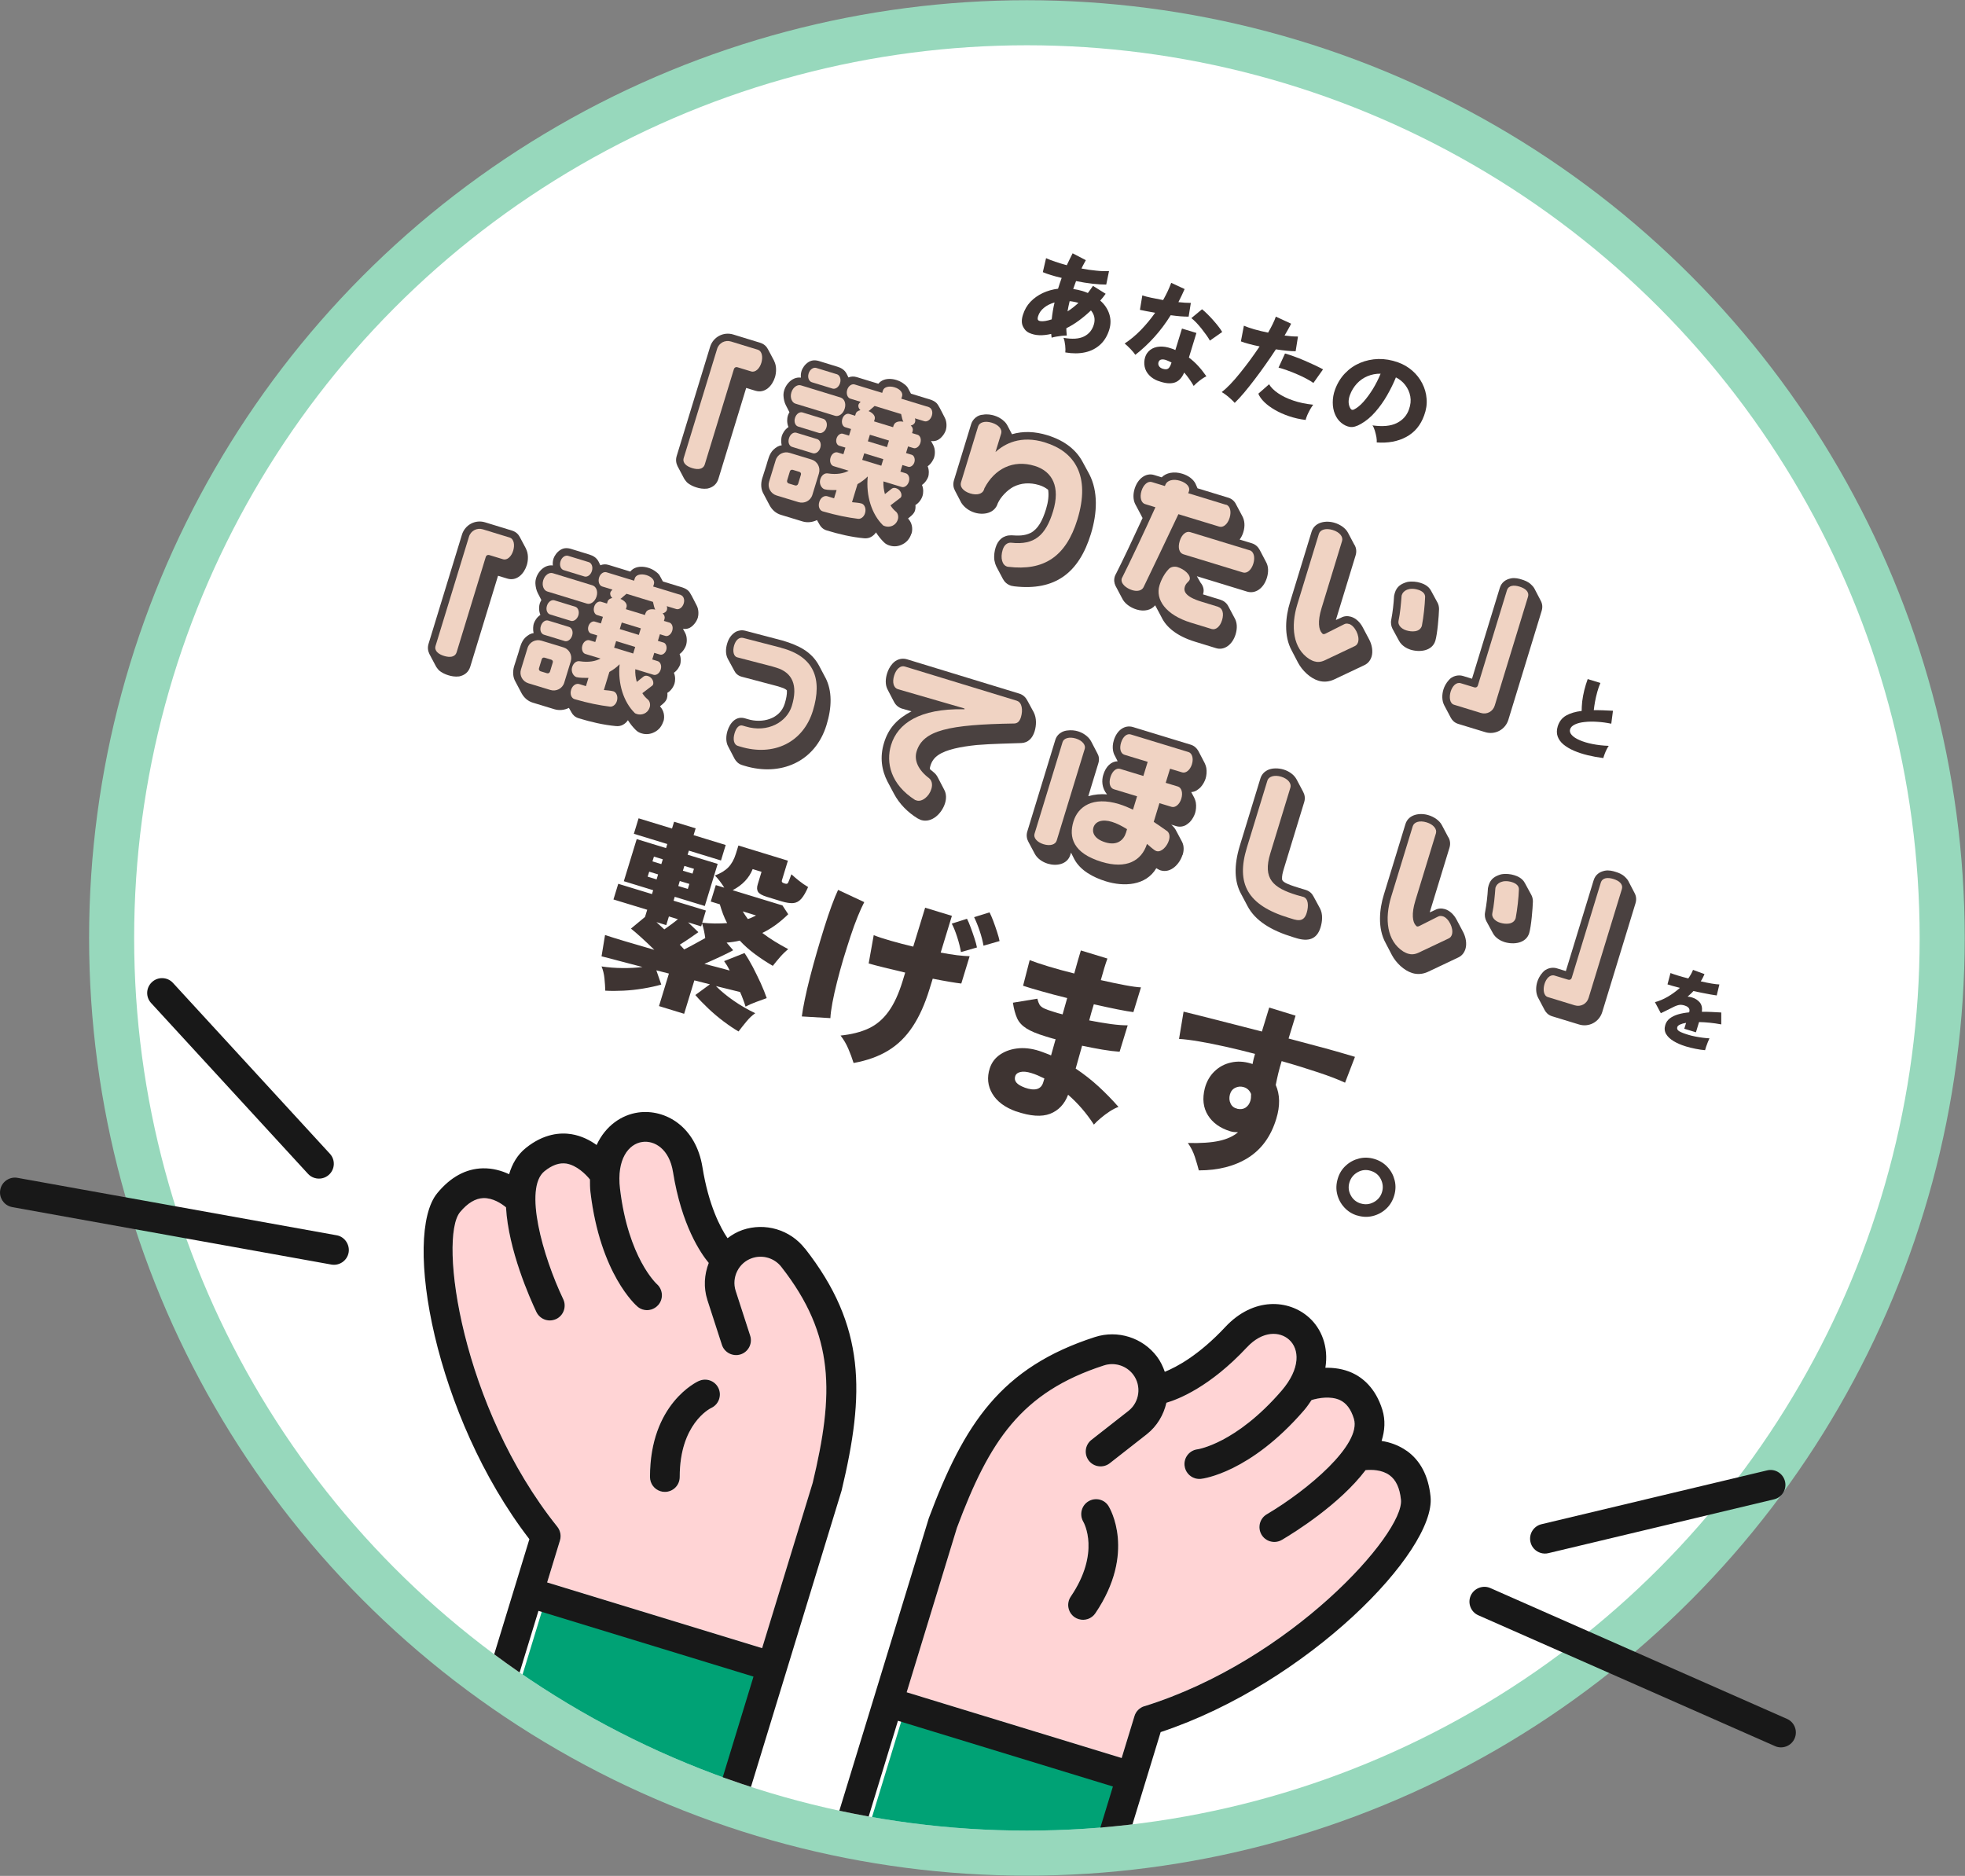 <?xml version="1.0" encoding="UTF-8"?><svg id="_レイヤー_2" xmlns="http://www.w3.org/2000/svg" xmlns:xlink="http://www.w3.org/1999/xlink" viewBox="0 0 303.37 289.64"><rect x="0" y="0" width="303.37" height="289.64" fill="#808080" stroke="none"/><defs><style>.cls-1{fill:#181818;}.cls-2{stroke:#97d8bc;stroke-linecap:round;stroke-linejoin:round;stroke-width:13.91px;}.cls-2,.cls-3{fill:#fff;}.cls-4{fill:#ffd4d5;}.cls-5{fill:none;}.cls-6{fill:#3e3432;}.cls-7{fill:#f0d3c3;}.cls-8{fill:#00a275;}.cls-9{fill:#4a4140;}.cls-10{clip-path:url(#clippath);}</style><clipPath id="clippath"><circle class="cls-5" cx="158.54" cy="144.82" r="137.83"/></clipPath></defs><g id="_レイヤー_3"><circle class="cls-2" cx="158.54" cy="144.82" r="137.83"/><circle class="cls-3" cx="158.54" cy="144.82" r="137.83"/><path class="cls-6" d="M93.45,153.02c-.02-.63-.06-1.28-.13-1.96-.07-.68-.22-1.29-.45-1.84,1.05.16,2.13.24,3.22.25,1.1.01,2.13-.04,3.1-.16-1.31-.34-2.52-.65-3.62-.95-1.1-.3-2-.53-2.7-.7l.54-3.29c.77.26,1.78.57,3.01.94,1.24.37,2.59.77,4.06,1.19.09.03.18.06.27.08s.18.05.27.08c-.64-.63-1.29-1.25-1.96-1.86-.67-.61-1.22-1.08-1.65-1.42l2.17-1.8.34-1.11-5.21-1.59.74-2.42,5.21,1.59.18-.6-4.53-1.39,1.99-6.5,4.53,1.39.19-.63-5.16-1.58.73-2.39,5.16,1.58.32-1.05,3.33,1.02-.32,1.05,4.96,1.52-.73,2.39-4.96-1.52-.19.63,4.64,1.42-1.99,6.5-4.64-1.42-.18.6,4.99,1.52-.57,1.88c.64.07,1.29.11,1.96.12.66,0,1.29-.01,1.89-.06-.24-.45-.45-.91-.63-1.39s-.35-.99-.5-1.51l-1.4-.43.78-2.54,1.31.4c-.22-.36-.46-.7-.71-1.03-.25-.33-.5-.61-.74-.85.89-.33,1.59-.76,2.09-1.28.5-.52.89-1.23,1.16-2.12l.38-1.23,7.64,2.34-.91,2.99c-.05.15-.04.26.02.33s.16.13.29.17l.2.06c.21.06.35.01.44-.16.08-.17.25-.6.5-1.29.37.34.77.68,1.2,1.02.43.34.88.66,1.38.95-.35.81-.7,1.41-1.05,1.81-.35.4-.76.62-1.23.67-.47.04-1.09-.05-1.85-.28l-2.25-.69c-.72-.22-1.17-.48-1.35-.77-.18-.29-.2-.69-.04-1.18l.58-1.91-1.37-.42c-.54,1.37-1.57,2.46-3.09,3.26l7.69,2.35.89,1.36c-.6.59-1.22,1.12-1.88,1.61-.66.48-1.37.91-2.12,1.28.59.45,1.22.88,1.88,1.29.66.41,1.37.81,2.12,1.21-.41.33-.83.73-1.24,1.2-.41.47-.79.93-1.14,1.38-.97-.57-1.89-1.17-2.75-1.81s-1.65-1.33-2.35-2.09c-.61.15-1.28.25-2.03.31l1.01,1.18c-.5.28-1.16.61-1.97.99-.81.38-1.63.75-2.47,1.11.7.17,1.37.35,2.04.53s1.28.35,1.86.5c-.12-.27-.26-.52-.4-.76-.15-.24-.3-.47-.46-.69l3.15-1.25c.42.61.84,1.32,1.27,2.13.42.82.83,1.65,1.22,2.49.38.85.7,1.63.94,2.34-.54.19-1.1.39-1.68.61-.59.22-1.12.45-1.59.7-.1-.34-.22-.71-.37-1.09-.14-.39-.3-.77-.47-1.16-.5-.13-1.06-.27-1.69-.42-.63-.15-1.31-.32-2.04-.5.76.77,1.68,1.53,2.75,2.27,1.07.74,2.18,1.38,3.32,1.92-.48.33-.93.76-1.36,1.28-.43.52-.84,1.04-1.22,1.54-.74-.43-1.52-.96-2.33-1.57-.81-.61-1.59-1.27-2.34-1.98-.75-.71-1.42-1.4-2-2.08l2.25-1.65-2.4-.61-1.58,5.16-3.88-1.19,1.53-5.02-1.94-.5.76,2.2c-.84.24-1.77.44-2.79.61-1.02.17-2.03.28-3.05.33-1.01.05-1.95.05-2.8,0ZM100,135.36l1.37.42.23-.77-1.37-.42-.24.77ZM100.73,133l1.37.42.23-.74-1.37-.42-.23.74ZM102.56,143.5c.34-.25.71-.51,1.1-.79.38-.28.72-.54,1-.78l-1.39-.43-.41,1.34-1.51-.46c.18.16.38.34.58.54.21.2.42.39.63.58ZM104.71,136.8l1.48.45.24-.77-1.48-.45-.23.77ZM105.64,146.59c.54-.27,1.09-.56,1.65-.87.56-.31,1.09-.6,1.59-.88-.09-.73-.25-1.49-.49-2.27l-.14.46-2.02-.62,1.59,1.52c-.32.23-.75.53-1.29.9-.54.37-1.06.71-1.58,1.03.13.12.25.25.35.37.11.13.21.25.32.36ZM105.43,134.44l1.48.45.23-.74-1.48-.45-.23.74ZM115.46,141.9c.23-.07.46-.16.67-.26.22-.1.41-.2.59-.29l-2.05-.63c.12.2.25.4.38.6.13.19.27.39.41.58Z"/><path class="cls-6" d="M123.79,156.94c.09-.7.24-1.57.46-2.62.21-1.05.49-2.2.81-3.46s.68-2.55,1.06-3.87c.38-1.32.77-2.59,1.15-3.82.39-1.23.76-2.35,1.13-3.35.37-1,.7-1.81.99-2.42l4.04,1.89c-.29.55-.63,1.29-1,2.2-.37.91-.75,1.94-1.12,3.07s-.74,2.3-1.11,3.51c-.36,1.21-.68,2.39-.97,3.54-.29,1.15-.53,2.21-.71,3.18-.18.97-.29,1.78-.32,2.41l-4.41-.26ZM131.78,164.12c-.23-.74-.5-1.47-.82-2.21s-.71-1.41-1.19-2.02c1.69-.17,3.14-.54,4.34-1.1s2.23-1.44,3.07-2.61c.85-1.17,1.57-2.74,2.17-4.7l.4-1.31c-1.18-.28-2.28-.54-3.29-.79s-1.8-.46-2.35-.62l.78-4.37c.65.26,1.52.55,2.61.86,1.09.31,2.25.62,3.49.91l1.84-6.01,4.13,1.26-1.73,5.67c.92.18,1.77.31,2.55.41.78.09,1.42.14,1.92.15l-1.29,4.22c-.44-.05-1.05-.14-1.82-.27s-1.63-.29-2.59-.48l-.51,1.65c-.7,2.28-1.56,4.2-2.59,5.75-1.03,1.56-2.28,2.79-3.76,3.69-1.48.91-3.27,1.55-5.36,1.93ZM148.36,147c-.12-.7-.31-1.47-.58-2.31-.27-.84-.55-1.54-.84-2.08l2.35-.75c.17.32.36.76.56,1.31.21.55.4,1.11.59,1.69.19.58.32,1.05.39,1.43l-2.46.71ZM151.84,146.01c-.12-.7-.32-1.47-.6-2.3s-.57-1.53-.85-2.1l2.38-.74c.17.32.36.76.57,1.31.21.55.4,1.11.59,1.69.19.58.32,1.05.39,1.43l-2.46.71Z"/><path class="cls-6" d="M156.91,171.62c-1.74-.62-2.98-1.53-3.7-2.74-.72-1.21-.86-2.52-.4-3.94.3-.91.85-1.63,1.66-2.16.81-.53,1.77-.84,2.88-.93,1.12-.08,2.3.11,3.55.57.22.09.45.17.69.26.23.08.46.18.68.28l.7-2.5c-.27-.06-.54-.13-.79-.21s-.52-.16-.79-.24c-1.29-.39-2.27-.8-2.94-1.23s-1.14-.94-1.42-1.56-.5-1.41-.65-2.4l3.77-.62c.09.38.21.69.34.92.14.23.38.42.71.58.34.16.82.33,1.45.52.23.07.46.14.68.21.23.07.47.13.72.19l.71-2.52c-1.43-.35-2.76-.7-3.98-1.05-1.22-.34-2.17-.63-2.83-.85l1.02-3.96c.65.26,1.59.58,2.84.96s2.59.75,4.04,1.11c.2-.71.38-1.36.55-1.97s.33-1.13.47-1.59l4.1,1.25c-.31.86-.65,1.97-1.02,3.33,1.36.31,2.6.57,3.72.78,1.12.21,1.95.32,2.48.34l-1.17,3.82c-.52-.06-1.34-.2-2.44-.42-1.11-.22-2.33-.49-3.67-.79-.13.42-.25.83-.37,1.24-.12.41-.23.83-.34,1.25,1.19.24,2.32.43,3.38.57,1.06.14,1.91.2,2.56.19l-1.25,4.08c-.77-.05-1.66-.16-2.66-.33-1-.17-2.04-.37-3.13-.6l-.99,3.53c1.28.85,2.46,1.78,3.56,2.79,1.09,1.01,2.11,2.05,3.05,3.13-.42.14-.87.38-1.37.7-.49.33-.96.67-1.39,1.04-.44.37-.78.7-1.04.99-1.14-1.76-2.47-3.3-3.98-4.61-.55,1.45-1.48,2.43-2.78,2.94-1.31.5-3.05.38-5.23-.37ZM158.17,167.92c1.59.57,2.56.3,2.89-.8l.18-.6c-.35-.17-.68-.32-1.01-.47-.33-.14-.67-.27-1.01-.37-.68-.21-1.25-.26-1.68-.16-.44.1-.71.33-.81.67-.22.72.26,1.29,1.44,1.72Z"/><path class="cls-6" d="M185.08,180.7c-.14-.56-.34-1.25-.6-2.05-.26-.81-.63-1.53-1.09-2.17,2,.05,3.61-.06,4.84-.33,1.22-.27,2.19-.71,2.9-1.33-.21,0-.41-.01-.6-.03-.19-.02-.39-.06-.6-.12-1.56-.48-2.71-1.3-3.44-2.47-.73-1.17-.89-2.56-.48-4.18.28-1.04.77-1.9,1.48-2.59.71-.69,1.55-1.15,2.54-1.37.98-.23,2.01-.18,3.07.14.04.01.09.03.14.04.06.02.1.04.13.07.09-.51.23-1.04.39-1.59-1.56-.41-3.07-.78-4.55-1.11-1.48-.33-2.84-.6-4.07-.81-1.23-.21-2.27-.34-3.11-.39l.7-4.21c.62.15,1.54.38,2.78.69,1.23.31,2.66.68,4.28,1.09,1.62.41,3.3.84,5.03,1.29l1.13-3.7,4.07,1.25-1.08,3.53c1.54.41,2.99.79,4.35,1.16,1.36.36,2.56.69,3.59.99,1.03.3,1.8.52,2.31.68l-1.53,3.99c-1-.47-2.37-1-4.11-1.58-1.74-.58-3.63-1.17-5.68-1.75-.19.63-.37,1.26-.52,1.88-.15.63-.28,1.23-.39,1.8.66,1.51.69,3.25.08,5.23-.82,2.7-2.27,4.7-4.33,6-2.06,1.3-4.61,1.96-7.64,1.96ZM191.01,171.2c.51.11.94.05,1.29-.18.35-.24.6-.58.74-1.04.09-.28.12-.64.11-1.06-.21-.54-.58-.89-1.11-1.06-.47-.15-.92-.11-1.34.1-.42.21-.69.56-.82,1.04-.13.5-.1.96.11,1.39.2.43.55.69,1.03.8Z"/><path class="cls-6" d="M209.53,187.68c-.78-.24-1.44-.65-1.99-1.25-.54-.59-.91-1.28-1.1-2.07-.19-.78-.15-1.58.1-2.4.24-.8.66-1.47,1.25-2,.59-.54,1.27-.9,2.05-1.09.77-.19,1.56-.16,2.36.08.82.25,1.49.67,2.03,1.26.54.59.9,1.27,1.09,2.05.19.77.16,1.56-.08,2.36-.25.82-.67,1.5-1.26,2.04s-1.28.91-2.07,1.1c-.78.19-1.57.16-2.37-.09ZM210.09,185.82c.7.21,1.37.14,2.01-.21.64-.35,1.06-.87,1.26-1.53.21-.68.15-1.35-.17-2-.32-.65-.84-1.08-1.56-1.3-.7-.22-1.37-.15-2.01.2-.63.35-1.06.87-1.28,1.57-.21.68-.15,1.35.19,1.99.33.64.85,1.07,1.56,1.29Z"/><path class="cls-6" d="M164.47,54.42c.03-.29.03-.66-.02-1.1s-.13-.83-.26-1.16c1.34.24,2.39.17,3.15-.2.76-.37,1.27-.98,1.53-1.83.25-.82.1-1.55-.44-2.2-.61.58-1.23,1.1-1.87,1.57-.64.47-1.28.86-1.93,1.18,0,.19,0,.38.02.57s.03.38.05.56c-.22,0-.48,0-.78.04s-.59.08-.87.13c-.28.05-.5.1-.69.16-.02-.1-.03-.19-.04-.29-.01-.1-.02-.19-.03-.29-.64.15-1.25.22-1.83.2-.58-.02-1.12-.15-1.61-.38-.39-.18-.69-.5-.92-.98-.23-.48-.23-1.07,0-1.79.24-.77.62-1.44,1.15-2,.53-.56,1.17-1.01,1.9-1.36.73-.34,1.53-.57,2.37-.67.18-.57.36-1.13.56-1.67-.6-.14-1.15-.28-1.66-.44-.51-.16-.93-.31-1.25-.45l.5-2.16c.39.18.86.36,1.42.55.56.19,1.15.37,1.78.54.16-.33.31-.65.46-.96.15-.31.29-.6.44-.88l2.04,1.06c-.11.21-.22.42-.34.63-.12.21-.23.43-.33.66.78.15,1.54.26,2.29.33.75.08,1.4.1,1.96.06l-.43,2.09c-.58,0-1.29-.04-2.11-.13-.83-.1-1.68-.23-2.55-.41-.07.2-.14.4-.22.6-.07.2-.15.41-.22.62.23.04.47.08.71.13.24.05.47.11.71.18.29.09.57.19.84.31.14-.18.27-.36.4-.54.13-.18.26-.37.39-.56l1.96,1.22c-.26.37-.54.72-.84,1.05.69.6,1.15,1.3,1.4,2.08.25.78.25,1.58,0,2.4-.29.95-.76,1.73-1.4,2.32-.65.59-1.42.99-2.33,1.19-.91.2-1.92.21-3.03.02ZM160.68,49.59c.39.05.95-.04,1.69-.28.09-.85.23-1.73.44-2.61-.63.18-1.18.45-1.63.82-.46.37-.76.81-.91,1.3-.08.27-.09.45-.02.57.07.11.22.18.44.2ZM164.81,48.08c.29-.18.57-.38.85-.6.28-.22.56-.46.84-.71-.23-.07-.46-.13-.69-.17-.22-.05-.45-.08-.67-.1-.13.53-.24,1.06-.33,1.59Z"/><path class="cls-6" d="M175.27,54.77c-.17-.25-.41-.54-.72-.87-.32-.33-.62-.62-.92-.86.87-.57,1.71-1.27,2.51-2.09.8-.83,1.53-1.71,2.2-2.66-.51-.09-.96-.17-1.37-.25-.4-.08-.73-.15-.98-.2l.37-2.23c.35.12.81.24,1.38.36.57.12,1.18.24,1.83.36.26-.46.49-.91.7-1.35.21-.45.39-.88.55-1.31l2.07.96c-.15.35-.31.69-.47,1.03-.16.34-.33.67-.49.99.36.04.7.07,1.02.09s.63.03.9.03l-.34,2.12c-.36,0-.78-.01-1.26-.05-.48-.04-.98-.1-1.51-.17-.77,1.24-1.62,2.37-2.54,3.39-.92,1.02-1.9,1.93-2.93,2.73ZM178.8,58.82c-.57-.22-1.04-.52-1.39-.9-.36-.38-.59-.81-.69-1.3-.1-.48-.08-.98.08-1.49.15-.46.42-.84.8-1.12.38-.28.85-.45,1.41-.49.56-.04,1.17.05,1.84.29.21.06.41.14.61.24l1.02-3.32,2.23.68-1.16,3.8c.53.39,1.01.83,1.45,1.31s.85,1.01,1.25,1.58c-.2.09-.42.22-.67.39-.24.17-.48.35-.71.55-.23.2-.42.38-.58.55-.21-.37-.44-.73-.69-1.08-.24-.35-.51-.68-.78-.99-.35.84-.86,1.36-1.51,1.56-.66.2-1.49.11-2.5-.27ZM179.56,56.95c.34.1.61.09.79-.04.19-.13.36-.44.51-.91v-.03c-.12-.06-.25-.13-.38-.19-.12-.06-.26-.11-.39-.16-.3-.12-.56-.15-.78-.11-.22.04-.36.17-.44.38-.08.22-.06.43.06.63.12.2.33.34.62.43ZM186.79,52.59c-.12-.22-.29-.5-.52-.82s-.48-.66-.75-1c-.27-.34-.55-.66-.83-.96-.28-.29-.54-.52-.76-.69l1.65-1.37c.24.19.51.43.81.73.3.29.6.61.89.94.3.33.57.66.82.98.25.32.45.61.59.86l-1.9,1.33Z"/><path class="cls-6" d="M190.63,62.21c-.16-.18-.35-.37-.59-.59-.23-.22-.48-.42-.72-.61-.25-.19-.48-.35-.7-.47.39-.3.83-.7,1.31-1.2.48-.5.98-1.07,1.5-1.72.52-.64,1.04-1.31,1.56-2.02.52-.71,1.01-1.41,1.48-2.11-.6-.12-1.15-.25-1.66-.39-.51-.13-.92-.26-1.23-.39l.46-2.42c.41.18.95.37,1.61.56s1.38.36,2.13.51c.28-.48.52-.94.72-1.35.21-.42.36-.79.47-1.12l2.36,1.09c-.12.26-.28.55-.45.85-.18.31-.36.63-.56.98.81.11,1.5.16,2.07.15l-.36,2.27c-.35,0-.79-.01-1.33-.07-.54-.05-1.11-.13-1.72-.22-.5.77-1.04,1.56-1.6,2.35-.56.8-1.12,1.57-1.69,2.31-.56.74-1.11,1.43-1.63,2.05-.53.62-1,1.14-1.43,1.55ZM201.56,64.84c-.9-.11-1.76-.31-2.56-.58s-1.53-.6-2.17-.97c-.64-.37-1.19-.77-1.63-1.2-.44-.43-.75-.86-.93-1.3l1.66-1.46c.28.48.74.94,1.38,1.38.64.44,1.42.82,2.34,1.13.92.32,1.95.53,3.09.65-.15.2-.31.44-.47.72-.16.28-.3.57-.43.86-.12.29-.22.55-.27.78ZM202.77,59.13c-.3-.22-.68-.45-1.12-.68-.44-.23-.91-.46-1.41-.67-.5-.22-1-.42-1.49-.59-.49-.18-.94-.32-1.36-.43l1-2.18c.39.11.86.26,1.38.45s1.07.4,1.62.64c.55.24,1.08.48,1.58.71.5.24.93.45,1.29.65l-1.49,2.1Z"/><path class="cls-6" d="M212.55,68.31c.02-.23,0-.5-.05-.82-.06-.32-.14-.65-.24-.99-.1-.33-.22-.61-.37-.82,1.57.22,2.81.11,3.74-.35.93-.46,1.56-1.16,1.89-2.1.26-.71.33-1.39.21-2.04-.12-.65-.39-1.23-.78-1.74-.39-.51-.88-.9-1.44-1.18-.37.92-.83,1.84-1.36,2.77-.53.93-1.14,1.78-1.82,2.56s-1.41,1.39-2.2,1.84c-.66.39-1.23.55-1.7.48-.47-.07-.92-.28-1.35-.63-.43-.35-.75-.8-.98-1.35-.23-.55-.34-1.15-.34-1.81,0-.66.11-1.31.35-1.97.36-.98.87-1.82,1.54-2.52.67-.7,1.45-1.24,2.33-1.61.88-.37,1.82-.57,2.82-.6,1-.02,2.01.15,3.02.51.85.3,1.59.74,2.23,1.3s1.15,1.21,1.53,1.96c.38.74.61,1.54.67,2.38.07.84-.06,1.7-.38,2.56-.54,1.51-1.46,2.62-2.76,3.32-1.29.7-2.82.98-4.57.85ZM209.05,63.22c.46-.23.95-.62,1.45-1.18s.98-1.22,1.45-1.97c.46-.76.86-1.55,1.2-2.37-.72-.01-1.39.12-2.02.38-.63.26-1.18.65-1.64,1.14-.46.5-.83,1.09-1.08,1.77-.15.41-.21.78-.2,1.12.02.34.1.65.25.91.14.26.34.33.6.2Z"/><path class="cls-6" d="M260.26,161.56c-.73-.22-1.35-.49-1.88-.81-.53-.32-.91-.68-1.16-1.1-.24-.42-.28-.88-.12-1.4.12-.41.36-.75.7-1.01.34-.26.77-.47,1.28-.62.51-.15,1.07-.25,1.7-.31l.02-.06c.06-.21.05-.4-.05-.56-.1-.16-.25-.27-.44-.35-.34-.15-.66-.21-.96-.19-.3.03-.67.16-1.11.39-.13.06-.31.15-.54.27s-.47.23-.71.35c-.24.12-.43.21-.58.28l-.91-1.71c.66-.17,1.32-.45,1.99-.84s1.29-.85,1.86-1.36c-.88-.23-1.52-.41-1.91-.54l.46-1.75c.28.11.67.24,1.16.39s1.02.3,1.59.44c.31-.44.56-.87.73-1.32l1.77.65c-.08.19-.16.38-.26.57-.09.19-.2.37-.32.55.6.14,1.15.25,1.67.34.52.09.92.13,1.21.14l-.41,1.7c-.24-.03-.56-.08-.94-.15s-.8-.15-1.26-.24c-.45-.09-.92-.19-1.4-.29-.14.16-.28.31-.44.45-.15.14-.31.28-.46.41.24.02.47.06.69.13.49.15.88.4,1.18.75.3.35.42.84.34,1.46.49,0,.98,0,1.48.03.5.02,1,.05,1.51.08v1.84c-.61-.12-1.21-.2-1.79-.26-.58-.06-1.13-.09-1.64-.1l-.48,1.58-1.8-.55.28-.91c-.38.06-.69.15-.93.26-.24.11-.38.24-.43.39-.08.26.02.47.29.64.27.17.76.36,1.46.57.29.09.63.17,1.03.25.4.08.79.14,1.18.19.39.05.73.08,1.01.09-.07.14-.15.33-.25.57-.1.24-.18.47-.26.7-.08.23-.14.42-.17.56-.42-.03-.91-.1-1.46-.21s-1.05-.23-1.5-.37Z"/><path class="cls-9" d="M236.43,138.2c.14.27.23.6.23.99-.03,1.02-.25,3.81-.57,4.88-.49,1.6-2.41,1.82-3.84,1.38-.51-.16-1.35-.58-1.77-1.37l-1.01-1.86c-.19-.39-.3-.84-.19-1.39.23-1.21.37-2.47.44-3.7.05-.15.06-.29.11-.44.31-1.02.99-1.42,1.91-1.69.74-.14,1.46-.05,2.04.13.43.13,1.25.44,1.65,1.23l1.01,1.86Z"/><path class="cls-9" d="M81.21,84.75c.39.73.35,1.75.13,2.48-.4,1.32-1.53,2.56-3.03,2.1l-1.42-.43-4.28,14.01c-.26.86-.86,1.35-1.72,1.53-.64.08-1.24-.04-1.67-.18-.41-.12-1-.36-1.48-.79-.14-.18-.33-.38-.45-.61l-1-1.89c-.22-.46-.31-.98-.12-1.59l5.15-16.83c.47-1.52,2.06-2.37,3.58-1.9l4.14,1.27c.61.19.97.55,1.2.98l.99,1.86Z"/><path class="cls-9" d="M102.41,111.38c-.23.74-.71,1.34-1.37,1.66-.56.3-1.27.42-2,.19-.23-.07-.58-.2-.89-.52-.45-.44-.85-.95-1.21-1.51-.16.26-.44.53-.77.71-.3.16-.66.24-1.06.2-1.92-.17-3.91-.64-5.77-1.21-.56-.17-.92-.53-1.11-.9l-.4-.7c-.66.33-1.47.44-2.23.21l-3.35-1.02c-.76-.23-1.35-.77-1.72-1.44l-.93-1.76c-.44-.74-.46-1.58-.24-2.38.22-.71.45-1.39.66-2.07.25-.81.43-1.76,1.07-2.39.43-.4.81-.64,1.29-.69-.13-.57-.06-1.16.02-1.44.11-.36.44-1,1.03-1.38-.29-.67-.21-1.4-.1-1.75.05-.15.13-.35.25-.54l-.56-1.09c-.21-.4-.34-.99-.36-1.44-.08-1.38,1.2-3.02,2.69-2.81-.04-.4,0-.7.1-1.05.12-.38.5-1.01,1.08-1.36.07-.03.13-.07.2-.11.61-.28,1.21-.13,1.81.08l2.44.75c.63.19,1.12.51,1.42,1.07.14.27.22.46.29.59.38-.16.81-.2,1.29-.05l3.33,1.02c.94-1.18,2.94-.8,3.98.05.27.19.51.43.64.72,0,0,.3.56.41.76l2.28.7c.69.21,1.47.37,1.88,1.02.39.62.72,1.36,1.06,1.99.37.7.28,1.53.17,1.91-.11.36-.51,1.12-1.21,1.52-.3.16-.66.24-1.08.17l.34.63c.37.7.25,1.55.15,1.88-.09.28-.41.98-1.01,1.39.26.61.18,1.31.1,1.58-.09.3-.42.93-.98,1.31.28.61.2,1.34.09,1.69s-.45,1.03-1.1,1.41c.03.26.02.56-.07.87-.06.2-.24.51-.58.8l-.49.41c.63.66.77,1.57.54,2.33Z"/><path class="cls-7" d="M91.48,90.38l-6.14-1.88c-.51-.16-1.21.24-1.47,1.08-.26.86.1,1.58.61,1.74l6.14,1.88c.51.16,1.21-.24,1.48-1.1s-.11-1.56-.61-1.71Z"/><path class="cls-7" d="M88.12,102.1c.28-.91-.23-1.88-1.15-2.15l-3.38-1.03c-.91-.28-1.88.23-2.15,1.15l-1.01,3.3c-.28.91.24,1.85,1.15,2.13l3.38,1.03c.91.28,1.87-.21,2.15-1.12l1.01-3.3Z"/><path class="cls-7" d="M90.91,86.8l-3.2-.98c-.43-.13-.98.2-1.18.86s.07,1.22.5,1.35l3.2.98c.41.12.94-.18,1.15-.84s-.06-1.24-.47-1.37Z"/><path class="cls-7" d="M88.81,93.68l-3.22-.99c-.41-.12-.94.18-1.15.84s.07,1.22.48,1.34l3.22.99c.41.12.95-.21,1.15-.84s-.07-1.22-.48-1.34Z"/><path class="cls-7" d="M87.85,96.8l-3.2-.98c-.43-.13-.94.18-1.15.84s.05,1.21.48,1.34l3.2.98c.41.12.94-.18,1.15-.84s-.07-1.22-.48-1.34Z"/><path class="cls-7" d="M105.1,91.86l-4.26-1.3.12-.38c.16-.53-.3-1.12-1.16-1.38s-1.62-.05-1.79.48l-.12.38-4.26-1.3c-.41-.12-.94.18-1.14.82-.2.66.06,1.24.47,1.37l1.6.49c-.16.15-.29.3-.33.45-.09.3.06.63.3.84-.36.08-.63.25-.72.53l-.1.33-.91-.28c-.38-.12-.89.17-1.07.78s.06,1.16.44,1.27l.91.28-.31,1.02-.96-.29c-.33-.1-.8.17-.97.73s.08,1.02.41,1.12l.96.29-.31,1.02-.89-.27c-.41-.12-.92.19-1.1.8s.05,1.18.46,1.31l2.34.71c-.74.41-1.83.63-3.18.42-.47-.09-.98.2-1.2.91-.22.71.21,1.4.67,1.54.41.12,1.43.13,1.85.12l-.39,1.27-1.04-.32c-.46-.14-1.03.19-1.24.87-.23.74.07,1.32.52,1.46,2.09.61,3.87.96,5.5,1.16.38.03.86-.27,1.04-.87.21-.69-.06-1.35-.54-1.5-.41-.12-1.04-.15-1.47-.2l.85-2.79c.54-.31,1.07-.67,1.55-1.16h.03c-.3,3,.64,5.81,2.3,7.46.08.11.23.15.41.21.63.19,1.62-.03,1.94-1.07.12-.38.04-.93-.32-1.21-.31-.26-.58-.56-.82-.95l1.48-1.13c.1-.05.16-.15.19-.25.12-.41-.17-1.08-.83-1.28-.28-.09-.52-.02-.67.1l-1.03.82c-.17-.63-.27-1.3-.23-1.96l2.82.86c.38.12.92-.19,1.11-.83s-.09-1.17-.47-1.28l-.84-.26.31-1.02.89.27c.33.1.8-.17.96-.7s-.07-1.05-.4-1.15l-.89-.27.31-1.02.86.26c.36.11.87-.21,1.05-.82s-.07-1.13-.43-1.24l-.86-.26.09-.3c.09-.3,0-.61-.29-.87.29-.05.57-.24.66-.52.05-.18.06-.37-.02-.59l1.47.45c.41.12.95-.21,1.15-.87s-.08-1.19-.49-1.31Z"/><path class="cls-7" d="M99.66,94.66l-.09.3-2.94-.9.1-.33c.14-.46-.23-.96-.95-1.26.1-.05.21-.16.37-.3l.57-.49,4.09,1.25.17.72c.07.22.11.37.19.47-.78-.16-1.35.06-1.5.54Z"/><rect class="cls-7" x="96.78" y="95.54" width="1.06" height="3.08" transform="translate(-23.98 161.75) rotate(-73)"/><rect class="cls-7" x="95.91" y="98.41" width="1.06" height="3.08" transform="translate(-27.34 162.95) rotate(-73)"/><path class="cls-9" d="M99.66,94.66l-.09.3-2.94-.9.1-.33c.14-.46-.23-.96-.95-1.26.1-.05.21-.16.37-.3l.57-.49,4.09,1.25.17.72c.07.22.11.37.19.47-.78-.16-1.35.06-1.5.54Z"/><rect class="cls-9" x="96.78" y="95.54" width="1.06" height="3.08" transform="translate(-23.98 161.75) rotate(-73)"/><rect class="cls-9" x="95.91" y="98.41" width="1.06" height="3.08" transform="translate(-27.34 162.95) rotate(-73)"/><path class="cls-9" d="M127.43,104.62c1.07,2.05,1.01,4.61.17,7.33-1.75,5.71-7.13,7.98-12.66,6.29l-.36-.11c-.58-.18-.94-.56-1.17-.97l-.98-1.88c-.4-.7-.36-1.64-.12-2.42.37-1.22,1.31-2.38,2.73-1.94l.41.12c2.18.67,4.96.02,5.7-2.39.25-.81.36-1.44.34-2.03-.03-.09-.29-.31-.95-.51l-.58-.18-5.44-1.44c-.57-.15-.95-.51-1.14-.9l-1.01-1.86c-.39-.73-.34-1.6-.1-2.39s.64-1.36,1.32-1.79c.39-.19.9-.31,1.47-.16l5.86,1.54c2.31.71,4.33,1.63,5.52,3.83l1,1.89Z"/><path class="cls-9" d="M139.28,109.42c-.61-.19-1.01-.59-1.24-1.02l-.98-1.88c-.43-.77-.36-1.72-.11-2.53.14-.46.4-1.04.82-1.5.56-.66,1.43-.95,2.27-.69l17.31,5.29c.63.19,1.01.61,1.24,1.04l1.01,1.86c.45.89.41,2.01.13,2.93-.31,1.02-.99,1.78-2.08,1.81-1.74.08-4.33.09-6.84.3-2.52.26-4.71.7-5.94,1.54-.63.42-1.02.97-1.23,1.68-.05.18-.1.33-.07.51.2.17.39.34.62.52.27.22.44.47.58.73l.98,1.88c.4.7.35,1.49.15,2.13-.47,1.52-2,3.11-3.71,2.59l-.51-.24c-1.54-.94-2.84-2.26-3.66-3.81l-.99-1.86c-.91-1.75-1.23-3.79-.55-6,.71-2.34,2.12-3.76,4.24-4.87l-1.43-.41Z"/><path class="cls-9" d="M182.56,132c-.42,1.37-1.79,2.87-3.37,2.39-.25-.08-.51-.24-.67-.34-1.61,2.73-5.02,2.88-7.78,2.03-1.98-.61-3.96-1.68-4.89-3.44l-.5-.99-.1.33c-.47,1.52-2.18,1.78-3.5,1.37-.79-.24-1.6-.77-2-1.53l-.99-1.86c-.23-.43-.34-.97-.16-1.57l4.33-14.16c.18-.58.57-.96,1-1.19.26-.14.57-.22.83-.25.61-.09,1.23-.01,1.68.13.76.23,1.57.76,1.99,1.5l.98,1.88c.24.41.35.94.16,1.55l-1.55,5.08c.92-.27,1.91-.36,2.89-.28-.83-1-.84-2.17-.58-3.01.4-1.32,1.22-2.07,2.22-2.1l-.45-.89c-.15-.24-.52-1.13-.14-2.35.49-1.6,1.71-2.42,2.96-2.04l8.91,2.72c.58.18.94.56,1.18.97l.98,1.88c.12.26.21.51.25.74.1.59.02,1.2-.1,1.61-.13.43-.41.98-.82,1.41-.16.15-.38.33-.62.48-.23.12-.48.21-.79.23l.46.86c.12.26.21.51.25.74.1.59.02,1.2-.1,1.61-.13.43-.41.98-.82,1.41-.16.15-.38.33-.62.48-.4.21-.91.33-1.52.15l-.74-.23v.03s.04.02.07.02c.26.25.46.48.61.74l.99,1.86c.37.7.26,1.5.1,2.03Z"/><path class="cls-9" d="M201.54,137.39c.63.19,1,.55,1.23.99l1.01,1.86c.48.89.38,2.03.09,2.97-.57,1.85-1.92,2.19-3.7,1.65l-.56-.17c-3.38-1.03-5.83-2.53-7.02-4.81l-1-1.89c-1.01-1.86-1.13-4.29-.17-7.44l3.17-10.36c.19-.61.59-1.01,1.02-1.24.74-.41,1.78-.37,2.57-.13s1.6.77,2,1.53l1,1.89c.23.43.37.97.17,1.61l-3.1,10.15c-.24.79-.35,1.23-.32,1.76.05.38.61.72,2.62,1.33l.99.3Z"/><path class="cls-9" d="M223.63,129.29c.23.43.34.97.15,1.6l-3.05,9.98.81-.36c.47-.27,1.03-.29,1.54-.14.76.23,1.4.87,1.8,1.63l1,1.89c.44.83.6,1.85.37,2.61-.16.53-.49,1.04-1.1,1.33l-4.71,2.23c-.77.35-1.6.43-2.41.18-1.29-.4-2.49-1.57-3.13-2.76l-.98-1.88c-1.27-2.3-.95-5.26-.28-7.44l3.34-10.92c.47-1.52,2.24-1.79,3.58-1.37.79.24,1.67.79,2.05,1.54l1,1.89Z"/><path class="cls-9" d="M241.75,149.93l4.28-13.99c.26-.86.87-1.32,1.73-1.5.62-.12,1.24.04,1.64.17.43.13,1.03.34,1.48.79.17.16.36.36.49.59l.98,1.88c.25.46.34.99.14,1.63l-5.13,16.78c-.47,1.52-2.06,2.37-3.58,1.9l-4.16-1.27c-.58-.18-.94-.56-1.15-.96l-1-1.89c-.39-.73-.38-1.67-.13-2.48.13-.43.41-.98.83-1.44.49-.6,1.43-.87,2.19-.63l1.4.43Z"/><path class="cls-7" d="M78.69,83l-4.14-1.27c-.91-.28-1.87.21-2.15,1.15l-5.15,16.83c-.24.79.46,1.31,1.32,1.57s1.68.21,1.93-.58l4.5-14.72c.07-.23.3-.35.53-.28l2.13.65c.66.2,1.31-.46,1.57-1.32s.14-1.82-.55-2.03Z"/><path class="cls-7" d="M120.62,100.02l-5.87-1.52c-.59-.15-1.14.26-1.41,1.15-.27.89-.07,1.7.47,1.84l5.45,1.42.63.19c2.44.75,3.33,2.71,2.36,5.89-.75,2.46-3.68,4.23-7.16,3.17l-.41-.12c-.56-.17-1,.28-1.27,1.17-.31,1.02-.07,1.78.49,1.95l.36.11c5.23,1.6,9.76-.68,11.24-5.53,1.51-4.92.18-8.38-4.89-9.71Z"/><path class="cls-7" d="M157,108.2l-17.31-5.29c-.66-.2-1.33.37-1.65,1.41s-.08,1.89.58,2.09l10.15,2.94c.1.03.17.08.16.11-.02.05-.11.08-.18.05-6.76-.12-10.16,2.17-11.18,5.52-.83,2.72-.06,6.09,3.71,8.49l.25.08c.81.25,1.91-.61,2.26-1.78.23-.74.05-1.34-.35-1.66-1.67-1.26-2.35-2.75-1.93-4.14,1-3.27,4.96-4.15,15.06-4.31.5-.01.84-.3,1.05-.98.33-1.09.17-2.28-.62-2.52Z"/><path class="cls-7" d="M167.47,115.62c.18-.58-.36-1.28-1.37-1.59s-1.87-.05-2.05.54l-4.33,14.16c-.19.61.35,1.3,1.39,1.62s1.85.04,2.03-.57l4.33-14.16Z"/><path class="cls-7" d="M180.14,128.29c-.64-.45-1.3-.92-2.02-1.39l.88-2.89,1.88.57c.53.16,1.21-.32,1.5-1.26.29-.96,0-1.72-.53-1.88l-1.88-.57.67-2.18,1.88.57c.53.16,1.21-.32,1.5-1.26s0-1.72-.53-1.88l-8.91-2.72c-.58-.18-1.2.3-1.5,1.26s-.05,1.71.53,1.88l3.58,1.09-.67,2.18-3.58-1.09c-.58-.18-1.2.3-1.5,1.26s-.05,1.71.53,1.88l3.58,1.09-.63,2.06c-.68-.32-1.39-.62-2.13-.85-4.11-1.26-6.37.41-7.06,2.67-.75,2.44-.08,4.89,4.34,6.24,3.83,1.17,6.18-.16,7.01-2.77.36.28,1.08,1,1.46,1.11.74.23,1.63-.7,1.92-1.64.2-.66.09-1.19-.32-1.49Z"/><path class="cls-7" d="M201.2,138.48c-.33-.1-.67-.18-1-.28-3.63-1.11-5.29-2.5-4.08-6.44l3.1-10.15c.19-.63-.34-1.35-1.4-1.68s-1.96-.04-2.15.59l-3.17,10.36c-1.69,5.53.06,8.87,6.43,10.82,1.17.36,2.31.87,2.8-.73.34-1.12.27-2.25-.54-2.5Z"/><path class="cls-7" d="M222.74,141.48c-.23-.07-.47-.09-.7.03l-2.92,1.47c-.13.07-.25.09-.35.06-.08-.02-.12-.06-.18-.14-.51-.52-.7-1.8-.08-3.83l3.18-10.41c.19-.63-.36-1.36-1.45-1.69s-1.93-.04-2.13.6l-3.34,10.92c-1.02,3.35-.69,6.79,1.89,8.43.24.13.48.26.73.33.48.15.99.13,1.57-.13l4.71-2.23c.26-.12.41-.35.49-.6.29-.96-.5-2.54-1.41-2.82Z"/><path class="cls-7" d="M234,141.76c.27-1.44.45-3.11.5-4.45.01-.5-.39-.9-1.08-1.11-1.42-.43-2.32.15-2.52.81-.02.05-.04.13-.04.21-.09,1.11-.2,2.55-.47,3.8-.12.57.36,1.19,1.2,1.45s2.1.31,2.41-.71Z"/><path class="cls-7" d="M250.39,137.28c.24-.79-.46-1.31-1.32-1.57s-1.68-.21-1.93.58l-4.49,14.7c-.07.23-.3.35-.53.28l-2.11-.64c-.69-.21-1.3.44-1.56,1.3-.26.86-.14,1.82.52,2.02l4.14,1.27c.94.29,1.88-.23,2.15-1.15l5.13-16.78Z"/><path class="cls-9" d="M84.91,103.7c-.06.2-.26.31-.46.25l-.99-.3c-.18-.05-.31-.26-.25-.46l.43-1.42c.06-.2.28-.28.46-.22l.99.3c.2.06.32.24.25.44l-.43,1.42Z"/><path class="cls-9" d="M173.84,128.56c-.36,1.17-1.38,2.05-3.18,1.5-1.8-.55-2.06-1.6-1.85-2.29.29-.94,1.35-1.34,2.87-.87.74.23,1.53.63,2.32,1.13l-.16.53Z"/><path class="cls-6" d="M247.55,117.05c-.86-.11-1.68-.26-2.46-.45-.78-.19-1.49-.43-2.12-.7-.64-.28-1.17-.6-1.6-.96-.43-.36-.73-.78-.89-1.24s-.16-.98.01-1.54c.23-.76.67-1.32,1.3-1.68.64-.36,1.44-.6,2.4-.71,0-.41.02-.89.08-1.45.07-.56.17-1.14.32-1.74s.33-1.18.53-1.73l1.96.6c-.18.41-.34.87-.48,1.38-.14.51-.26,1.01-.35,1.51-.09.5-.15.94-.19,1.31.45,0,.93,0,1.42.02.49.02,1.01.04,1.54.07l-.26,2c-.72-.15-1.44-.25-2.15-.29-.71-.05-1.37-.04-1.97.03-.6.06-1.1.19-1.5.38-.4.19-.65.44-.74.75-.09.3,0,.59.26.88.26.29.67.56,1.23.8s1.21.44,1.98.59c.77.15,1.6.25,2.5.28-.11.15-.22.33-.33.56-.12.23-.21.46-.3.69s-.16.45-.21.64Z"/><path class="cls-9" d="M119.52,55.75c.39.73.35,1.75.13,2.48-.4,1.32-1.53,2.56-3.03,2.1l-1.42-.43-4.28,14.01c-.26.86-.86,1.35-1.72,1.53-.64.08-1.24-.04-1.67-.18-.41-.12-1-.36-1.48-.79-.14-.18-.33-.38-.45-.61l-1-1.89c-.22-.46-.31-.98-.12-1.59l5.15-16.83c.47-1.52,2.06-2.37,3.58-1.9l4.14,1.27c.61.19.97.55,1.2.98l.99,1.86Z"/><path class="cls-9" d="M140.71,82.38c-.23.74-.71,1.34-1.37,1.66-.56.3-1.27.42-2,.19-.23-.07-.58-.2-.89-.52-.45-.44-.85-.95-1.21-1.51-.16.26-.44.53-.77.71-.3.16-.66.24-1.06.2-1.92-.17-3.91-.64-5.77-1.21-.56-.17-.92-.53-1.11-.9l-.4-.7c-.66.33-1.47.44-2.23.21l-3.35-1.02c-.76-.23-1.35-.77-1.72-1.44l-.93-1.76c-.44-.74-.46-1.58-.24-2.38.22-.71.45-1.39.66-2.07.25-.81.43-1.76,1.07-2.39.43-.4.81-.64,1.29-.69-.13-.57-.06-1.16.02-1.44.11-.36.44-1,1.03-1.38-.29-.67-.21-1.4-.1-1.75.05-.15.13-.35.25-.54l-.56-1.09c-.21-.4-.34-.99-.36-1.44-.08-1.38,1.2-3.02,2.69-2.81-.04-.4,0-.7.1-1.05.12-.38.5-1.01,1.08-1.36.07-.03.13-.07.2-.11.61-.28,1.21-.13,1.81.08l2.44.75c.63.19,1.12.51,1.42,1.07.14.27.22.46.29.59.38-.16.81-.2,1.29-.05l3.33,1.02c.94-1.18,2.94-.8,3.98.05.27.19.51.43.64.72,0,0,.3.56.41.76l2.28.7c.69.21,1.47.37,1.88,1.02.39.62.72,1.36,1.06,1.99.37.7.28,1.53.17,1.91-.11.36-.51,1.12-1.21,1.52-.3.16-.66.24-1.08.17l.34.63c.37.7.25,1.55.15,1.88-.09.28-.41.98-1.01,1.39.26.61.18,1.31.1,1.58-.09.3-.42.93-.98,1.31.28.61.2,1.34.09,1.69s-.45,1.03-1.1,1.41c.03.26.02.56-.07.87-.06.2-.24.51-.58.8l-.49.41c.63.66.77,1.57.54,2.33Z"/><path class="cls-7" d="M129.79,61.38l-6.14-1.88c-.51-.16-1.21.24-1.47,1.08s.1,1.58.61,1.74l6.14,1.88c.51.16,1.21-.24,1.48-1.1s-.11-1.56-.61-1.71Z"/><path class="cls-7" d="M126.43,73.1c.28-.91-.23-1.88-1.15-2.15l-3.38-1.03c-.91-.28-1.88.23-2.15,1.15l-1.01,3.3c-.28.91.24,1.85,1.15,2.13l3.38,1.03c.91.28,1.87-.21,2.15-1.12l1.01-3.3Z"/><path class="cls-7" d="M129.22,57.79l-3.2-.98c-.43-.13-.98.2-1.18.86s.07,1.22.5,1.35l3.2.98c.41.12.94-.18,1.15-.84s-.06-1.24-.47-1.37Z"/><path class="cls-7" d="M127.11,64.67l-3.22-.99c-.41-.12-.94.18-1.15.84s.07,1.22.48,1.34l3.22.99c.41.12.95-.21,1.15-.84s-.07-1.22-.48-1.34Z"/><path class="cls-7" d="M126.16,67.8l-3.2-.98c-.43-.13-.94.18-1.15.84s.05,1.21.48,1.34l3.2.98c.41.12.94-.18,1.15-.84s-.07-1.22-.48-1.34Z"/><path class="cls-7" d="M143.41,62.86l-4.26-1.3.12-.38c.16-.53-.3-1.12-1.16-1.38s-1.62-.05-1.79.48l-.12.38-4.26-1.3c-.41-.12-.94.18-1.14.82s.06,1.24.47,1.37l1.6.49c-.16.15-.29.3-.33.45-.09.3.06.63.3.84-.36.08-.63.25-.72.53l-.1.33-.91-.28c-.38-.12-.89.17-1.07.78s.06,1.16.44,1.27l.91.28-.31,1.02-.96-.29c-.33-.1-.8.17-.97.73s.08,1.02.41,1.12l.96.29-.31,1.02-.89-.27c-.41-.12-.92.19-1.1.8s.05,1.18.46,1.31l2.34.71c-.74.41-1.83.63-3.18.42-.47-.09-.98.2-1.2.91s.21,1.4.67,1.54c.41.12,1.43.13,1.85.12l-.39,1.27-1.04-.32c-.46-.14-1.03.19-1.24.87-.23.74.07,1.32.52,1.46,2.09.61,3.87.96,5.5,1.16.38.03.86-.27,1.04-.87.21-.69-.06-1.35-.54-1.5-.41-.12-1.04-.15-1.47-.2l.85-2.79c.54-.31,1.07-.67,1.55-1.16h.03c-.3,3,.64,5.81,2.3,7.46.08.11.23.15.41.21.63.19,1.62-.03,1.94-1.07.12-.38.04-.93-.32-1.21-.31-.26-.58-.56-.82-.95l1.48-1.13c.1-.05.16-.15.19-.25.12-.41-.17-1.08-.83-1.28-.28-.09-.52-.02-.67.1l-1.03.82c-.17-.63-.27-1.3-.23-1.96l2.82.86c.38.12.92-.19,1.11-.83s-.09-1.17-.47-1.28l-.84-.26.31-1.02.89.27c.33.1.8-.17.96-.7s-.07-1.05-.4-1.15l-.89-.27.31-1.02.86.26c.36.11.87-.21,1.05-.82s-.07-1.13-.43-1.24l-.86-.26.09-.3c.09-.3,0-.61-.29-.87.29-.05.57-.24.66-.52.05-.18.06-.37-.02-.59l1.47.45c.41.12.95-.21,1.15-.87s-.08-1.19-.49-1.31Z"/><path class="cls-9" d="M156.22,67.05c1.74-.52,3.6-.43,5.45.14,2.77.85,4.53,2.33,5.5,4.18l1.01,1.86c1.36,2.64,1.23,5.96.25,9.18-1.86,6.07-5.54,8.85-11.84,8.12l-.45-.08c-.66-.2-1.06-.6-1.31-1.07l-1-1.89c-.15-.32-.26-.69-.31-.98-.1-.75.03-1.46.19-1.97.36-1.19,1.2-1.91,2.44-1.89,1.03.07,1.99.11,2.97-.37,1.16-.62,1.83-1.91,2.38-3.69.34-1.12.45-2.11.32-2.96-.38-.31-.83-.56-1.39-.73-1.45-.44-2.81-.33-4,.28-.94.52-1.94,1.54-2.39,2.54-.47,1.55-2.2,1.85-3.57,1.43-.84-.26-1.59-.79-2.06-1.52l-.98-1.88c-.23-.43-.34-.97-.15-1.6l2.65-8.66c.25-.81,1.02-1.44,1.84-1.46.62-.12,1.28,0,1.71.13.46.14,1.04.4,1.49.84.2.15.4.4.56.7l.7,1.33Z"/><path class="cls-9" d="M184.87,75.39l4.75,1.45c.53.16.95.51,1.19,1l.97,1.82c.38.67.47,1.56.17,2.52-.13.43-.33.81-.57,1.13l1.88.57c.56.17.97.55,1.23,1.04l1,1.91c.34.63.38,1.48.1,2.39-.5,1.62-1.77,2.51-3.04,2.13l-7.77-2.38.56.98c.41.49.61,1.1.41,1.74l-.02.08.05.02,2.64.81c.48.15.94.48,1.2.98l1.06,1.99c.29.59.38,1.39.08,2.38-.5,1.62-1.77,2.51-3.01,2.13l-3.22-.99c-2.89-.88-4.49-2.29-5.2-3.78l-.81-1.52c-.07-.13-.12-.23-.18-.33-.59.74-1.7,1.01-2.86.65-.99-.3-1.88-.94-2.26-1.77l-1-1.89c-.22-.46-.27-.94-.1-1.48.03-.1.08-.17.1-.22v-.03s.06-.09.06-.09c.97-1.9,2.68-5.51,4.12-8.65-.08-.11-.14-.27-.21-.4l-.95-1.79c-.3-.65-.33-1.46-.07-2.32.5-1.62,1.77-2.51,3.01-2.13l1.17.36c.69-.71,1.9-.95,3.17-.56.96.29,1.71.86,2.05,1.54l.31.71Z"/><path class="cls-9" d="M209.14,84.15c.23.43.34.97.15,1.6l-3.05,9.98.81-.36c.47-.27,1.03-.29,1.54-.14.76.23,1.4.87,1.8,1.63l1,1.89c.44.83.6,1.85.37,2.61-.16.53-.49,1.04-1.1,1.33l-4.71,2.23c-.77.35-1.6.43-2.41.18-1.29-.4-2.49-1.57-3.13-2.76l-.98-1.88c-1.27-2.3-.95-5.26-.28-7.44l3.34-10.92c.47-1.52,2.24-1.79,3.58-1.37.79.24,1.67.79,2.05,1.54l1,1.89Z"/><path class="cls-9" d="M221.94,93.06c.14.27.23.6.23.99-.03,1.02-.25,3.81-.57,4.88-.49,1.6-2.41,1.82-3.84,1.38-.51-.16-1.35-.58-1.77-1.37l-1.01-1.86c-.19-.39-.3-.84-.19-1.39.23-1.21.37-2.47.44-3.7.05-.15.06-.29.11-.44.31-1.02.99-1.42,1.91-1.69.74-.14,1.46-.05,2.04.13.43.13,1.25.44,1.65,1.23l1.01,1.86Z"/><path class="cls-9" d="M227.26,104.79l4.28-13.99c.26-.86.87-1.32,1.73-1.5.62-.12,1.24.04,1.64.17.43.13,1.03.34,1.48.79.17.16.36.36.49.59l.98,1.88c.25.46.34.99.14,1.63l-5.13,16.78c-.47,1.52-2.06,2.37-3.58,1.9l-4.16-1.27c-.58-.18-.94-.56-1.15-.96l-1-1.89c-.39-.73-.38-1.67-.13-2.48.13-.43.41-.98.83-1.44.49-.6,1.43-.87,2.19-.63l1.4.43Z"/><path class="cls-7" d="M117,54l-4.14-1.27c-.91-.28-1.87.21-2.15,1.15l-5.15,16.83c-.24.79.46,1.31,1.32,1.57s1.68.21,1.93-.58l4.5-14.72c.07-.23.3-.35.53-.28l2.13.65c.66.2,1.31-.46,1.57-1.32s.14-1.82-.55-2.03Z"/><path class="cls-7" d="M161.34,68.31c-3.78-1.16-6.26.22-7.65,1.49l.88-2.87c.19-.63-.37-1.33-1.44-1.66-1.07-.33-1.92-.06-2.12.57l-2.65,8.66c-.2.66.36,1.36,1.43,1.69,1.07.33,1.92.06,2.13-.6l.06-.2c1.55-2.99,4.42-4.48,7.77-3.45,2.77.85,3.96,3.29,2.83,7-1.13,3.71-2.86,5.26-6.45,4.86-.56-.06-1.09.3-1.33,1.09-.4,1.29-.06,2.37.68,2.59.08.02.15.05.21.04,5.41.65,8.87-1.51,10.65-7.32,2.07-6.78-.46-10.49-5-11.88Z"/><path class="cls-7" d="M189.28,77.94l-5.84-1.79.12-.3c.22-.63-.33-1.29-1.39-1.62s-1.98-.05-2.24.59c-.02.08-.04.13-.1.22l-2.01-.61c-.58-.18-1.28.36-1.59,1.37s-.04,1.85.55,2.03l1.6.49c-1.63,3.61-3.93,8.49-5.12,10.84-.02.05-.06.09-.07.14-.25.81.72,1.55,1.61,1.82.81.25,1.48.06,1.74-.44,1.16-2.42,3.64-7.55,5.39-11.29l6.3,1.92c.61.19,1.3-.35,1.61-1.37.31-1.02.04-1.85-.57-2.03Z"/><path class="cls-7" d="M188.1,93.7l-2.64-.81c-2.51-.77-2.75-1.62-2.54-2.3.19-.61.65-.77.75-1.1.21-.69-.81-1.61-1.88-1.93-.51-.16-1.08,0-1.34.29-.69.71-1.18,1.67-1.44,2.53-.67,2.18.96,4.57,4.85,5.76l3.2.98c.63.19,1.3-.35,1.61-1.37.32-1.04.06-1.84-.57-2.03Z"/><path class="cls-7" d="M192.94,84.97l-9.19-2.81c-.63-.19-1.3.35-1.62,1.39s-.06,1.84.57,2.03l9.19,2.81c.61.19,1.3-.35,1.61-1.37s.05-1.87-.56-2.06Z"/><path class="cls-7" d="M208.25,96.34c-.23-.07-.47-.09-.7.03l-2.92,1.47c-.13.07-.25.09-.35.06-.08-.02-.12-.06-.18-.14-.51-.52-.7-1.8-.08-3.83l3.18-10.41c.19-.63-.36-1.36-1.45-1.69s-1.93-.04-2.13.6l-3.34,10.92c-1.02,3.35-.69,6.79,1.89,8.43.24.13.48.26.73.33.48.15.99.13,1.57-.13l4.71-2.23c.26-.12.41-.35.49-.6.29-.96-.5-2.54-1.41-2.82Z"/><path class="cls-7" d="M219.52,96.62c.27-1.44.45-3.11.5-4.45.01-.5-.39-.9-1.08-1.11-1.42-.43-2.32.15-2.52.81-.02.05-.04.13-.04.21-.09,1.11-.2,2.55-.47,3.8-.12.57.36,1.19,1.2,1.45s2.1.31,2.41-.71Z"/><path class="cls-7" d="M235.9,92.14c.24-.79-.46-1.31-1.32-1.57s-1.68-.21-1.93.58l-4.49,14.7c-.07.23-.3.35-.53.28l-2.11-.64c-.69-.21-1.3.44-1.56,1.3s-.14,1.82.52,2.02l4.14,1.27c.94.29,1.88-.23,2.15-1.15l5.13-16.78Z"/><path class="cls-9" d="M123.22,74.7c-.06.2-.26.31-.46.25l-.99-.3c-.18-.05-.31-.26-.25-.46l.43-1.42c.06-.2.28-.28.46-.22l.99.3c.2.06.32.24.25.44l-.43,1.42Z"/><rect class="cls-9" x="135.09" y="66.54" width="1.06" height="3.08" transform="translate(30.86 177.87) rotate(-73)"/><rect class="cls-9" x="134.21" y="69.41" width="1.06" height="3.08" transform="translate(27.5 179.06) rotate(-73)"/><path class="cls-9" d="M137.97,65.66l-.09.3-2.94-.9.1-.33c.14-.46-.23-.96-.95-1.26.1-.05.21-.16.37-.3l.57-.49,4.09,1.25.17.72c.07.22.11.37.19.47-.78-.16-1.35.06-1.5.54Z"/><path class="cls-1" d="M23.33,154.87l24.22,26.37c.28.31.64.53,1.02.64.75.23,1.6.07,2.22-.5.94-.86,1-2.31.14-3.24l-24.22-26.37c-.84-.93-2.31-1-3.24-.14-.94.86-1,2.31-.14,3.24Z"/><path class="cls-1" d="M51.97,190.73l-49.27-8.87c-1.24-.22-2.44.61-2.66,1.85-.21,1.16.49,2.27,1.58,2.6.09.03.18.05.27.07l49.27,8.87c1.24.22,2.44-.61,2.66-1.85.22-1.25-.64-2.47-1.85-2.67Z"/><path class="cls-1" d="M237.99,235.34c-1.23.29-2,1.53-1.7,2.77.19.82.81,1.43,1.56,1.66.38.12.79.14,1.2.04l34.83-8.31c1.23-.29,2-1.53,1.7-2.77-.3-1.24-1.55-2-2.76-1.7l-34.83,8.31Z"/><path class="cls-1" d="M275.89,265.4l-45.8-20.2c-1.12-.5-2.51.01-3.03,1.17-.51,1.16.01,2.52,1.17,3.03l45.8,20.2c.09.04.17.07.26.1,1.09.33,2.29-.19,2.77-1.27.51-1.16-.01-2.52-1.17-3.03Z"/><g class="cls-10"><path class="cls-4" d="M214.52,227.76c-1.19-.86-2.76-.86-3.69-.78-4,5.28-10.95,9.61-12.92,10.77-.58.34-1.24.4-1.84.22-.53-.16-1-.51-1.31-1.03-.64-1.09-.28-2.5.81-3.14,6.33-3.73,14.68-10.78,13.45-14.76-.45-1.47-1.16-2.41-2.16-2.88-1.46-.66-3.31-.32-4.37,0-.36.53-.71,1.06-1.17,1.59-8.34,9.65-15.6,10.55-15.91,10.58-.32.03-.63,0-.92-.09-.85-.26-1.51-1-1.61-1.95-.14-1.26.77-2.39,2.03-2.53.03,0,5.89-.87,12.93-9.02,3.01-3.49,2.75-6.48,1.18-7.9-1.42-1.28-4.06-1.44-6.51,1.18-5.71,6.1-10.54,8-12.43,8.56-.43,1.86-1.43,3.6-3.03,4.86l-5.72,4.48c-1,.78-2.45.6-3.22-.39-.78-1-.61-2.44.39-3.22l5.72-4.48c1.72-1.35,2.05-3.86.73-5.6-1.04-1.38-2.85-1.95-4.5-1.42-12.82,4.14-17.71,11.69-22.71,25.07l-7.76,25.4,33.19,10.15,1.98-6.48c.22-.73.79-1.29,1.51-1.52,22.66-7.05,40.15-26.69,39.63-31.88-.18-1.8-.77-3.08-1.77-3.8ZM169.11,249.09c-.58.86-1.63,1.2-2.57.91-.21-.07-.42-.16-.62-.29-1.05-.71-1.32-2.14-.61-3.19,4.6-6.8,2.04-11.38,1.93-11.57-.63-1.08-.28-2.49.79-3.14,1.08-.65,2.47-.32,3.12.74.18.29,4.3,7.17-2.04,16.54Z"/><rect class="cls-8" x="139.39" y="265.26" width="25.53" height="34.71" transform="translate(-162.6 345.48) rotate(-73)"/><rect class="cls-8" x="83.89" y="248.29" width="25.53" height="34.71" transform="translate(-185.64 280.41) rotate(-73)"/><path class="cls-4" d="M120.63,195.59c-1.07-1.36-2.88-1.9-4.52-1.34-2.06.71-3.2,2.97-2.52,5.05l2.24,6.92c.39,1.21-.27,2.5-1.48,2.89-1.19.38-2.5-.27-2.89-1.48l-2.24-6.92c-.63-1.94-.48-3.94.21-5.72-1.26-1.52-4.2-5.8-5.52-14.05-.57-3.56-2.87-4.9-4.74-4.63-2.11.29-3.98,2.64-3.44,7.21,1.27,10.69,5.65,14.69,5.69,14.73.94.83,1.04,2.28.22,3.23-.61.71-1.56.95-2.4.7-.29-.09-.56-.23-.8-.44-.23-.2-5.76-5.01-7.27-17.67-.08-.7-.08-1.33-.08-1.97-.69-.85-2.04-2.16-3.62-2.45-1.1-.17-2.21.21-3.4,1.18-3.24,2.61-.26,13.13,2.9,19.76.54,1.14.06,2.51-1.09,3.06-.54.26-1.13.28-1.66.12-.6-.18-1.11-.6-1.4-1.21-.98-2.07-4.32-9.54-4.69-16.16-.72-.59-2.02-1.47-3.5-1.42-1.22.04-2.43.76-3.59,2.16-3.33,4.02.18,30.07,15.02,48.59.47.59.62,1.38.4,2.11l-1.98,6.48,33.2,10.15,7.81-25.53c3.3-13.75,3.46-22.75-4.85-33.35ZM109.81,217.39c-.26.12-4.89,2.51-4.87,10.66,0,1.27-1.02,2.3-2.29,2.3-.23,0-.46-.04-.68-.1-.94-.29-1.62-1.16-1.62-2.19-.03-11.32,7.25-14.71,7.56-14.85,1.15-.52,2.52,0,3.03,1.15.52,1.15.01,2.5-1.13,3.02Z"/><path class="cls-1" d="M124.25,192.76c-2.27-2.9-6.14-4.04-9.62-2.85-.86.3-1.62.75-2.31,1.27-1.1-1.63-2.92-5.06-3.87-10.96-1.02-6.32-5.77-9.02-9.91-8.45-2.56.36-5.06,2.04-6.43,5.02-1.06-.76-2.36-1.42-3.89-1.67-1.67-.27-4.24-.12-7.04,2.13-1.3,1.05-2.11,2.45-2.58,4.05-1.15-.54-2.53-.94-4.06-.91-2.62.06-4.98,1.35-7.02,3.82-5.39,6.49-.43,34.44,14.21,53.44l-2.3,7.53-8.81,28.8c-.37,1.21.31,2.5,1.52,2.87l37.59,11.49c1.21.37,2.5-.31,2.87-1.52l8.81-28.8,8.52-27.87c3.59-14.98,3.76-25.38-5.66-37.39ZM108.87,283.28l-33.2-10.15,7.46-24.41,33.2,10.15-7.46,24.41ZM117.67,254.48l-33.2-10.15,1.98-6.48c.22-.73.07-1.51-.4-2.11-14.84-18.52-18.36-44.58-15.02-48.59,1.16-1.39,2.36-2.12,3.59-2.16,1.48-.04,2.78.83,3.5,1.42.37,6.62,3.71,14.09,4.69,16.16.29.6.81,1.03,1.4,1.21.53.16,1.12.13,1.66-.12,1.14-.54,1.63-1.92,1.09-3.06-3.16-6.63-6.14-17.15-2.9-19.76,1.19-.96,2.31-1.35,3.4-1.18,1.58.28,2.93,1.6,3.62,2.45,0,.64,0,1.27.08,1.97,1.51,12.66,7.03,17.47,7.27,17.67.24.21.52.35.8.44.84.26,1.79,0,2.4-.7.83-.95.72-2.4-.22-3.23-.04-.04-4.42-4.03-5.69-14.73-.54-4.57,1.34-6.91,3.44-7.21,1.87-.27,4.17,1.07,4.74,4.63,1.32,8.24,4.26,12.53,5.52,14.05-.69,1.78-.83,3.78-.21,5.72l2.24,6.92c.39,1.21,1.7,1.86,2.89,1.48,1.21-.39,1.87-1.69,1.48-2.89l-2.24-6.92c-.67-2.08.46-4.35,2.52-5.05,1.64-.56,3.46-.02,4.52,1.34,8.31,10.6,8.14,19.59,4.85,33.35l-7.81,25.53Z"/><path class="cls-1" d="M107.91,213.21c-.31.14-7.58,3.53-7.56,14.85,0,1.03.68,1.9,1.62,2.19.21.07.44.1.68.1,1.27,0,2.29-1.03,2.29-2.3-.02-8.15,4.61-10.54,4.87-10.66,1.14-.53,1.64-1.88,1.13-3.02-.52-1.16-1.88-1.67-3.03-1.15Z"/><path class="cls-1" d="M217.17,224.01c-1.26-.89-2.62-1.33-3.87-1.53.5-1.59.61-3.2.12-4.8-1.06-3.43-3.11-4.99-4.64-5.7-1.41-.64-2.85-.82-4.16-.79.53-3.24-.6-6.04-2.52-7.76-3.12-2.81-8.57-3.2-12.93,1.46-4.08,4.37-7.52,6.18-9.34,6.92-.29-.82-.66-1.62-1.21-2.35-2.21-2.93-6.06-4.15-9.57-3.02-14.53,4.69-20.2,13.4-25.65,27.96l-8.48,27.73-8.81,28.8c-.37,1.21.31,2.5,1.52,2.87l37.58,11.49c1.21.37,2.5-.31,2.87-1.52l8.81-28.8,2.3-7.53c22.76-7.56,42.51-27.96,41.67-36.35-.32-3.19-1.56-5.58-3.69-7.09ZM164.36,300.25l-33.19-10.15,7.46-24.41,33.19,10.15-7.46,24.41ZM176.66,263.44c-.72.23-1.29.79-1.51,1.52l-1.98,6.48-33.19-10.15,7.76-25.4c5-13.38,9.89-20.93,22.71-25.07,1.64-.53,3.46.04,4.5,1.42,1.31,1.74.99,4.25-.73,5.6l-5.72,4.48c-1,.78-1.17,2.22-.39,3.22.78.99,2.22,1.17,3.22.39l5.72-4.48c1.6-1.26,2.6-3,3.03-4.86,1.89-.56,6.73-2.46,12.43-8.56,2.45-2.62,5.09-2.46,6.51-1.18,1.58,1.42,1.83,4.41-1.18,7.9-7.04,8.15-12.9,9.01-12.93,9.02-1.26.14-2.17,1.27-2.03,2.53.1.94.76,1.69,1.61,1.95.29.09.6.12.92.09.31-.03,7.57-.93,15.91-10.58.46-.53.81-1.06,1.17-1.59,1.06-.32,2.91-.66,4.37,0,1,.47,1.71,1.41,2.16,2.88,1.23,3.98-7.13,11.03-13.45,14.76-1.09.64-1.45,2.05-.81,3.14.31.52.78.87,1.31,1.03.6.18,1.26.12,1.84-.22,1.97-1.16,8.92-5.49,12.92-10.77.93-.08,2.5-.08,3.69.78,1,.72,1.59,1.99,1.77,3.8.51,5.19-16.97,24.83-39.63,31.88Z"/><path class="cls-1" d="M171.15,232.55c-.65-1.07-2.05-1.39-3.12-.74-1.07.65-1.42,2.05-.79,3.14.11.19,2.68,4.77-1.93,11.57-.71,1.05-.44,2.48.61,3.19.2.13.4.23.62.29.94.29,1.99-.05,2.57-.91,6.34-9.37,2.22-16.25,2.04-16.54Z"/></g></g></svg>